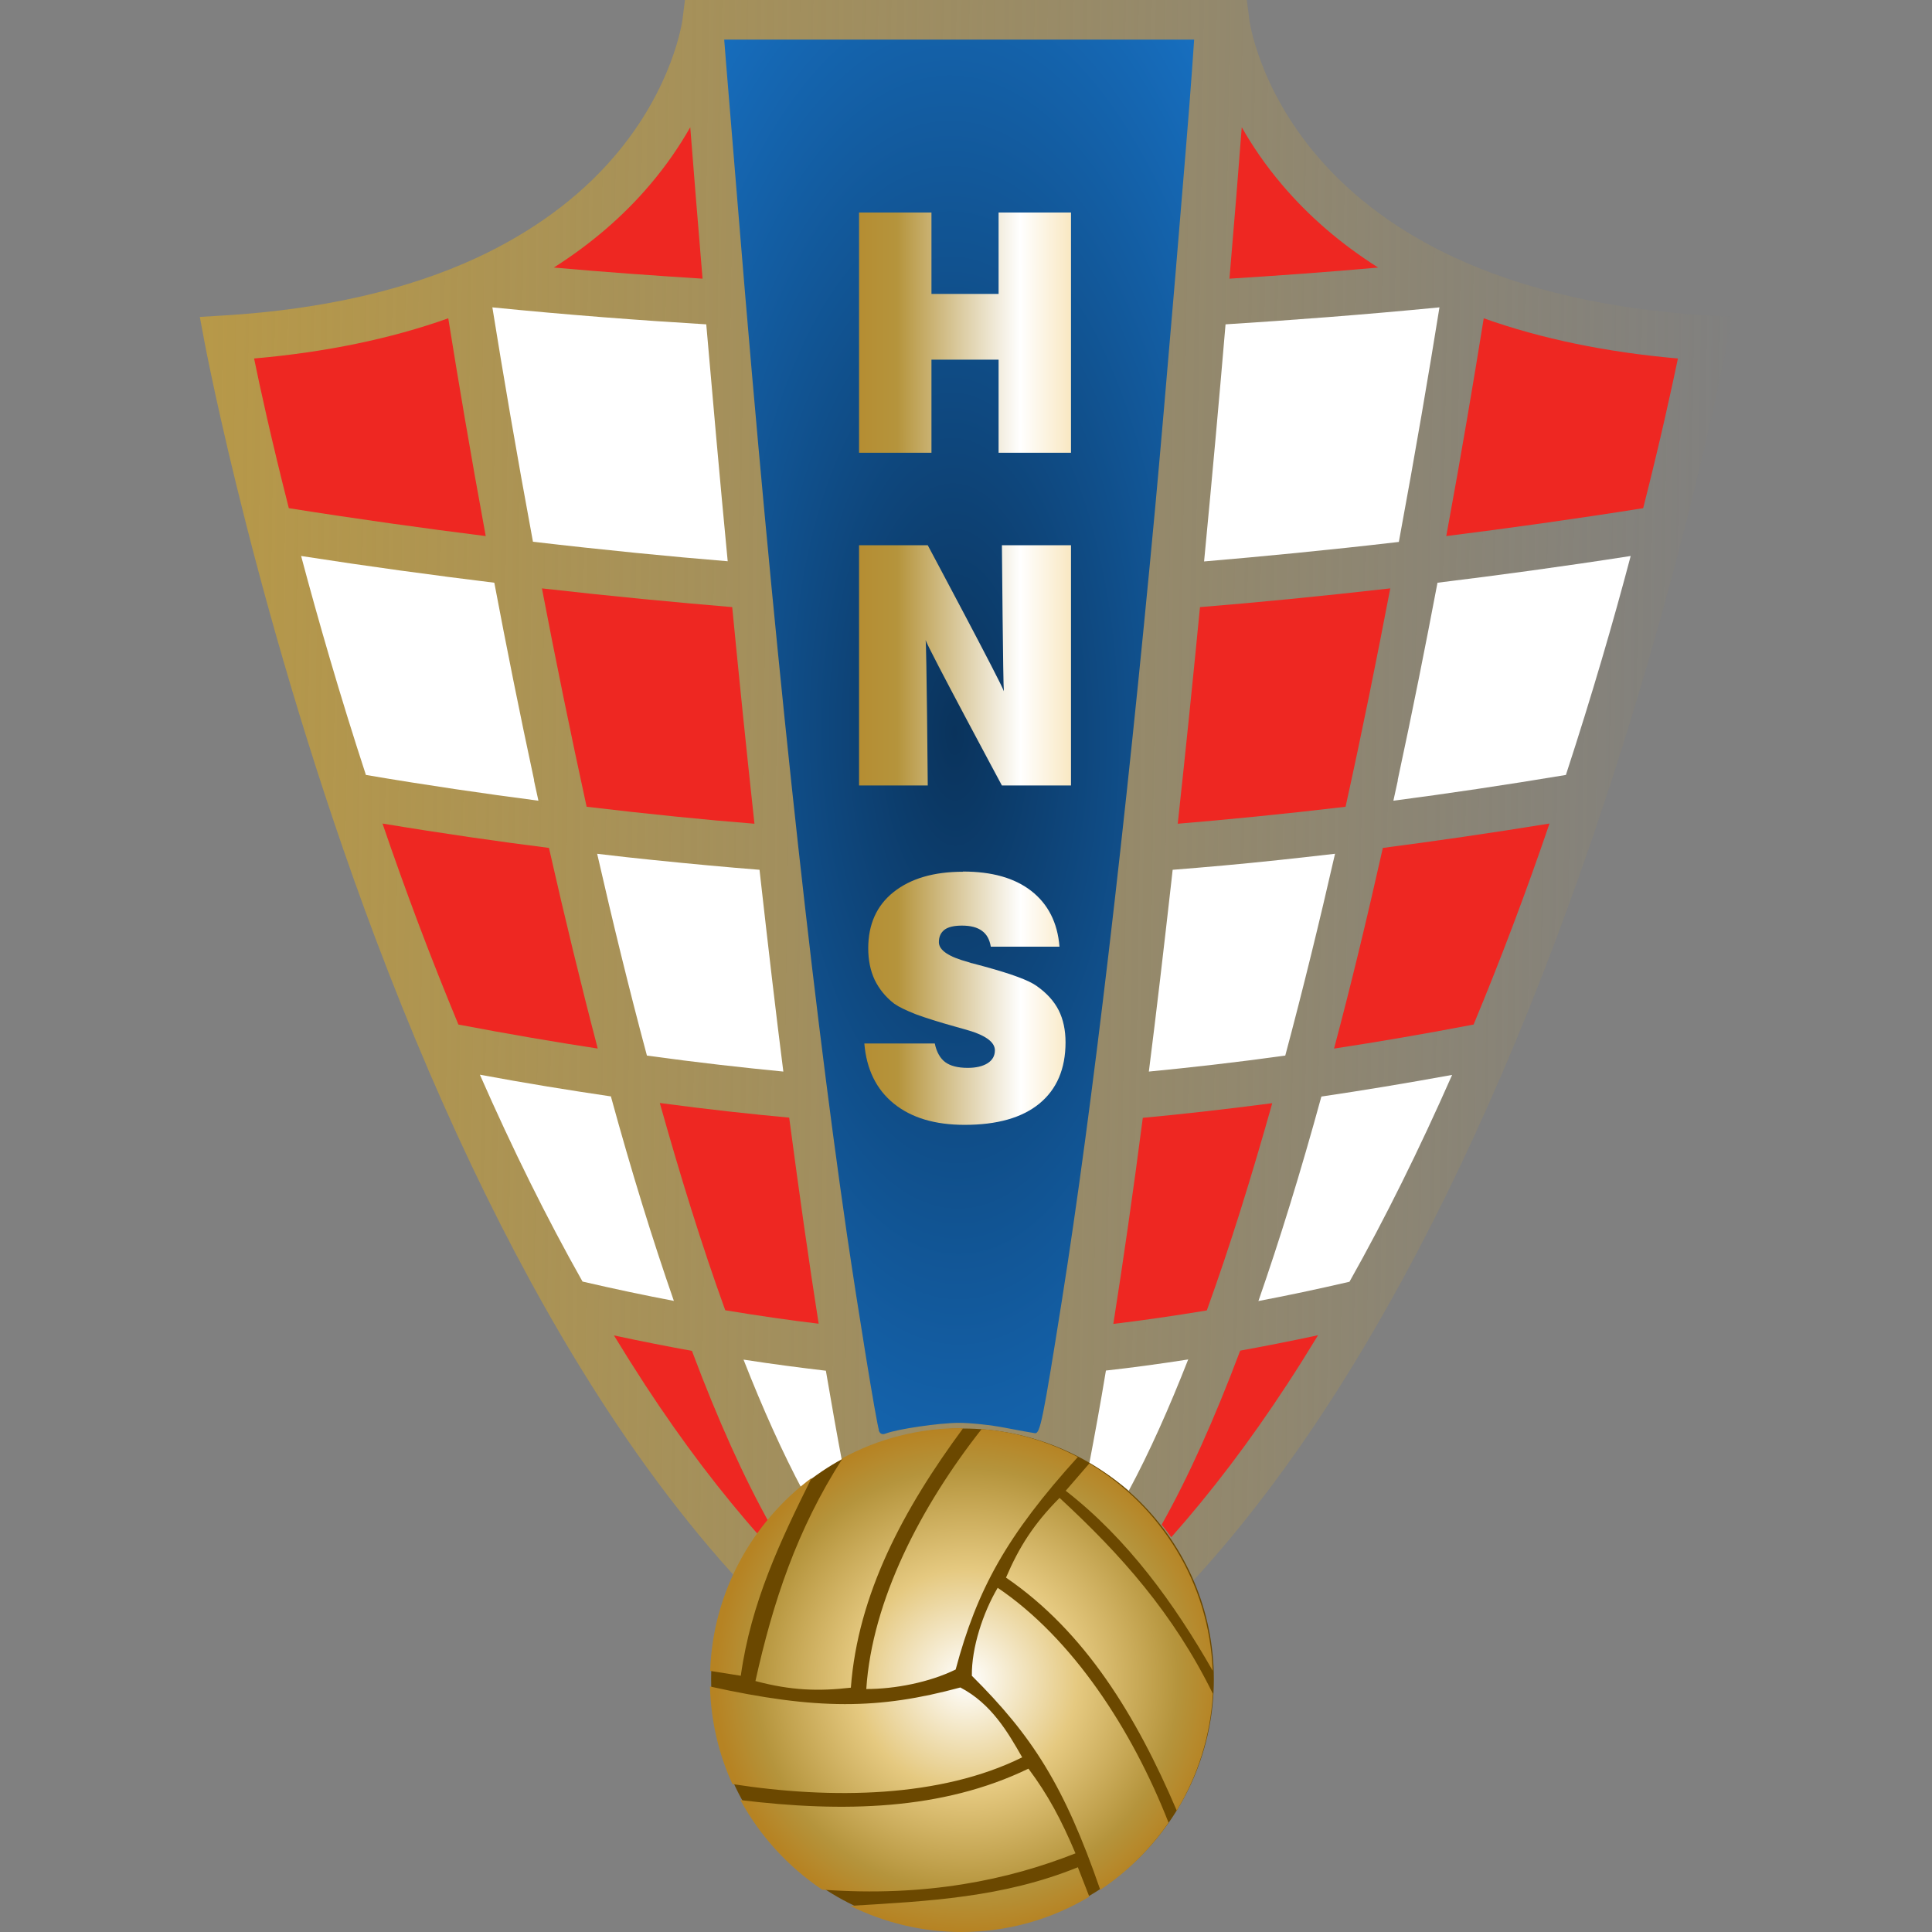 <?xml version="1.0" encoding="utf-8"?>
<svg xmlns="http://www.w3.org/2000/svg" height="99" viewBox="0 0 99 99" width="99">
  <rect x="0" y="0" width="99" height="99" fill="#808080" stroke="none"/>
  <defs>
    <style>.aj{fill:none;}.aj,.ak,.al,.am,.an,.ao,.ap,.aq{stroke-width:0px;}.ak{fill:url(#e);}.ak,.al,.am,.an,.ap{fill-rule:evenodd;}.al{fill:#fff;}.am{fill:url(#ad);}.an{fill:url(#ah);}.ao{fill:#6b4800;}.ap{fill:#ee2722;}.aq{fill:url(#af);}</style>
    <linearGradient gradientTransform="translate(-325.97 125.31) scale(.06)" gradientUnits="userSpaceOnUse" id="e" x1="5501.22" x2="6918.64" y1="-1262.81" y2="-1242.27">
      <stop offset="0" stop-color="#bb9a44"/>
      <stop offset="1" stop-color="#bb9a44" stop-opacity="0"/>
    </linearGradient>
    <radialGradient cx="234.09" cy="-7.78" fx="234.09" fy="-7.78" gradientTransform="translate(-184.55 78.3) scale(1 -1)" gradientUnits="userSpaceOnUse" id="ad" r="12.9">
      <stop offset="0" stop-color="#b68323"/>
      <stop offset="0" stop-color="#fff"/>
      <stop offset=".44" stop-color="#e5c980"/>
      <stop offset=".84" stop-color="#b5943c"/>
      <stop offset="1" stop-color="#b68323"/>
    </radialGradient>
    <radialGradient cx="-82.39" cy="47.35" fx="-82.39" fy="47.35" gradientTransform="translate(186.52 219.07) rotate(-.52) scale(1.65 -3.86)" gradientUnits="userSpaceOnUse" id="af" r="12.03">
      <stop offset="0" stop-color="#0a335c"/>
      <stop offset="1" stop-color="#176fc0"/>
      <stop offset="1" stop-color="#0a335c"/>
    </radialGradient>
    <linearGradient gradientTransform="translate(-174.01 70.97) scale(1.1 -.82)" gradientUnits="userSpaceOnUse" id="ah" x1="195.56" x2="211.96" y1="44.98" y2="44.99">
      <stop offset="0" stop-color="#b68323"/>
      <stop offset=".27" stop-color="#b5943c"/>
      <stop offset=".62" stop-color="#fff"/>
      <stop offset=".85" stop-color="#f5da9e"/>
      <stop offset="1" stop-color="#b68323"/>
    </linearGradient>
  </defs>
  <g id="a">
    <rect class="aj" height="99" width="99"/>
  </g>
  <g id="b">
    <g id="c">
      <g id="d">
        <path class="ak" d="M87.45,16.16c-5.01-.31-9.36-1.31-12.93-2.97-2.82-1.31-5.16-3.03-6.97-5.13-3.07-3.56-3.53-7.01-3.53-7.05l-.13-1.02h-28.79s-.13,1.02-.13,1.02c0,.03-.46,3.49-3.53,7.05-1.8,2.09-4.15,3.81-6.97,5.13-3.57,1.66-7.92,2.66-12.92,2.97l-1.31.08.24,1.29c.03.14,2.74,14.57,8.76,30.56,3.55,9.41,7.54,17.53,11.86,24.13,5.45,8.32,11.46,14.25,17.86,17.62l.54.28.54-.28c6.4-3.37,12.41-9.3,17.86-17.62,4.32-6.6,8.31-14.71,11.85-24.13,6.02-15.99,8.73-30.41,8.76-30.56l.24-1.29-1.31-.08" id="f"/>
        <path class="al" d="M71.63,39.98c-.08.35-.15.7-.23,1.05,2.76-.36,5.72-.8,8.84-1.32,1.34-4.1,2.45-7.92,3.32-11.22-3.47.54-6.79.99-9.9,1.37-.61,3.22-1.29,6.64-2.04,10.12" id="g"/>
        <path class="al" d="M37.29,28.77c-.42-4.37-.78-8.49-1.1-12.15-3.33-.2-7.07-.48-10.96-.87.53,3.3,1.23,7.43,2.08,12.01,3.68.43,7.05.76,9.98,1" id="h"/>
        <path class="al" d="M73.76,15.75c-3.9.38-7.64.66-10.96.87-.31,3.66-.68,7.78-1.1,12.15,2.93-.25,6.29-.57,9.98-1,.85-4.59,1.55-8.71,2.08-12.01" id="i"/>
        <path class="ap" d="M30.06,41.34c3.2.38,6.08.67,8.6.87-.41-3.76-.79-7.49-1.14-11.1-2.86-.24-6.15-.55-9.75-.96.68,3.56,1.45,7.34,2.29,11.19" id="j"/>
        <path class="al" d="M30.6,43.75c.79,3.46,1.64,6.95,2.55,10.34,2.59.36,4.94.62,6.99.82-.39-3.07-.77-6.34-1.16-9.8-.02-.18-.04-.36-.06-.54-1.66-.13-3.48-.3-5.44-.5-.91-.09-1.87-.2-2.88-.32" id="k"/>
        <path class="ap" d="M37.16,67.14c1.75.29,3.36.52,4.79.69-.5-3.18-1-6.7-1.51-10.56-1.95-.18-4.17-.42-6.63-.75,1.05,3.74,2.16,7.33,3.35,10.61" id="l"/>
        <path class="al" d="M42.33,70.24c-1.27-.15-2.68-.33-4.23-.57.98,2.5,2,4.77,3.05,6.74.63-.53,1.3-1.01,2.02-1.41-.28-1.47-.56-3.06-.85-4.76" id="m"/>
        <path class="al" d="M60.9,69.66c-1.55.24-2.96.43-4.23.57-.28,1.7-.57,3.28-.85,4.75.72.41,1.4.88,2.02,1.41,1.06-1.97,2.07-4.24,3.05-6.74" id="n"/>
        <path class="ap" d="M65.19,56.53c-2.45.32-4.68.57-6.63.75-.5,3.86-1.01,7.38-1.51,10.56,1.43-.17,3.03-.4,4.79-.69,1.19-3.29,2.3-6.88,3.35-10.61" id="o"/>
        <path class="al" d="M68.4,43.75c-1.01.12-1.97.22-2.87.32-1.96.21-3.79.37-5.44.5-.02.18-.04.36-.06.54-.39,3.46-.77,6.73-1.16,9.8,2.06-.2,4.4-.46,6.99-.82.91-3.4,1.76-6.88,2.55-10.34" id="p"/>
        <path class="ap" d="M71.24,30.15c-3.61.41-6.89.73-9.75.96-.35,3.6-.73,7.34-1.14,11.1,2.51-.21,5.4-.49,8.6-.87.85-3.85,1.61-7.63,2.29-11.19" id="q"/>
        <path class="ap" d="M76.03,16.31c-.5,3.11-1.14,6.93-1.92,11.16,3.18-.4,6.56-.87,10.09-1.43.89-3.5,1.47-6.19,1.78-7.67-3.67-.32-7-1.01-9.95-2.06" id="r"/>
        <path class="ap" d="M65.69,9.46c-.86-1.01-1.53-2.01-2.06-2.94-.16,2.09-.37,4.73-.63,7.76,2.37-.15,4.94-.33,7.62-.57-1.91-1.21-3.56-2.63-4.93-4.25" id="s"/>
        <path class="ap" d="M35.37,6.52c-.53.93-1.2,1.93-2.06,2.94-1.37,1.62-3.03,3.04-4.93,4.25,2.68.24,5.25.42,7.62.57-.25-3.03-.47-5.67-.63-7.76" id="t"/>
        <path class="ap" d="M22.97,16.31c-2.95,1.05-6.28,1.74-9.95,2.06.3,1.47.89,4.17,1.78,7.67,3.53.56,6.91,1.03,10.09,1.43-.78-4.22-1.42-8.04-1.92-11.16" id="u"/>
        <path class="al" d="M27.37,39.98c-.75-3.48-1.43-6.89-2.04-10.12-3.11-.38-6.43-.83-9.9-1.37.88,3.3,1.98,7.12,3.32,11.22,3.12.53,6.08.96,8.84,1.32-.08-.35-.15-.7-.23-1.05" id="v"/>
        <path class="ap" d="M28.14,43.45c-2.61-.33-5.47-.74-8.54-1.25.57,1.67,1.18,3.37,1.83,5.1.67,1.78,1.36,3.51,2.06,5.2,2.52.48,4.91.89,7.14,1.23-.84-3.2-1.67-6.62-2.5-10.28" id="w"/>
        <path class="al" d="M31.29,56.18c-2.1-.31-4.34-.67-6.7-1.11,1.68,3.82,3.43,7.36,5.26,10.6,1.64.38,3.2.71,4.68.99-1.09-3.13-2.17-6.62-3.23-10.49" id="x"/>
        <path class="ap" d="M35.45,69.22c-1.27-.23-2.6-.49-3.99-.79.53.87,1.06,1.71,1.6,2.54,1.91,2.92,3.89,5.53,5.93,7.82.16-.22.32-.43.49-.64-1.36-2.43-2.7-5.4-4.02-8.92" id="y"/>
        <path class="ap" d="M59.53,78.13c.17.21.33.42.49.64,2.03-2.29,4.01-4.89,5.92-7.81.54-.82,1.07-1.67,1.6-2.54-1.39.3-2.73.56-3.99.79-1.32,3.51-2.66,6.49-4.02,8.91" id="z"/>
        <path class="al" d="M64.47,66.67c1.48-.28,3.04-.61,4.68-.99,1.83-3.25,3.58-6.79,5.26-10.6-2.36.43-4.6.8-6.7,1.11-1.06,3.87-2.14,7.36-3.23,10.49" id="aa"/>
        <path class="ap" d="M68.37,53.73c2.24-.34,4.63-.75,7.14-1.23.7-1.68,1.39-3.42,2.06-5.2.65-1.72,1.26-3.43,1.83-5.1-3.07.5-5.93.91-8.54,1.25-.82,3.66-1.65,7.09-2.5,10.28" id="ab"/>
      </g>
    </g>
    <ellipse class="ao" cx="49.32" cy="86.05" id="ac" rx="12.88" ry="12.85"/>
    <path class="am" d="M49.26,73.18c-2.19,0-4.26.55-6.07,1.53-2.37,3.68-3.59,7.42-4.48,11.43,1.83.49,3.24.53,4.89.34.36-4.79,2.69-9.15,5.75-13.29-.03,0-.06,0-.09,0h0ZM50.3,73.23c-3.12,3.97-5.61,8.77-5.91,13.32,1.47,0,3.23-.34,4.58-1,1.1-4.11,2.61-6.86,6.26-10.89-1.5-.79-3.16-1.29-4.93-1.43ZM55.82,74.99l-1.21,1.4c3.18,2.47,5.59,5.82,7.53,9.22-.17-4.51-2.67-8.44-6.32-10.62ZM41.59,75.73c-3.04,2.27-5.06,5.85-5.2,9.89l1.57.25c.52-3.74,2.02-6.9,3.63-10.14ZM54.29,76.76c-1.34,1.35-2.08,2.54-2.74,4.08,4.05,2.77,6.68,7.09,8.75,11.94,1.07-1.77,1.73-3.81,1.85-5.99-2.02-4.11-4.72-7.14-7.85-10.03ZM51.12,81.37c-.75,1.27-1.34,3.07-1.32,4.5,3.09,3.08,4.73,5.61,6.58,10.97,1.37-.91,2.56-2.08,3.5-3.44-1.87-4.77-4.92-9.45-8.76-12.04ZM36.38,86.42c.05,1.78.45,3.47,1.15,5,5.1.79,10.67.7,14.85-1.37-.73-1.28-1.58-2.75-3.17-3.58-4.17,1.13-7.35,1.16-12.83-.05ZM52.7,90.63c-4.42,2.14-9.51,2.25-14.76,1.61,1.01,1.85,2.45,3.42,4.19,4.59,5.35.39,9.56-.51,12.98-1.86-.74-1.75-1.41-3-2.41-4.34ZM55.24,95.68c-3.84,1.56-7.67,1.74-11.67,1.98,1.72.85,3.65,1.34,5.69,1.34,2.4,0,4.64-.66,6.56-1.81l-.59-1.51Z" id="ae"/>
    <path class="aq" d="M45.04,73.29c-.16-.54-1.06-6.09-1.64-10.03-1.92-13.21-3.83-31.15-5.52-51.82-.31-3.79-.61-7.46-.67-8.15l-.1-1.26h24.08l-.11,1.58c-.23,3.29-1.42,17.36-1.88,22.34-1.52,16.34-3.24,30.93-4.79,40.71-.97,6.11-1.11,6.82-1.38,6.78-.13-.02-.82-.14-1.54-.28-.71-.14-1.77-.25-2.35-.25-1,0-3.18.32-3.76.55-.18.07-.3.01-.36-.19Z" id="ag"/>
    <path class="an" d="M44.02,10.89v12.31h3.71v-4.77h3.44v4.77h3.71v-12.31h-3.71v4.17h-3.44v-4.17h-3.71ZM44.02,27.94v12.31h3.52s-.06-7.23-.11-7.45c.12.4,3.91,7.45,3.91,7.45h3.54v-12.31h-3.54s.06,7.26.1,7.48c-.13-.42-3.9-7.48-3.9-7.48h-3.52ZM49.34,44.67c-1.5,0-2.68.35-3.55,1.04-.87.69-1.3,1.66-1.3,2.88,0,.61.11,1.15.33,1.62.23.47.56.88,1,1.22.24.17.6.34,1.1.54.51.19,1.18.4,2.04.64.11.03.26.07.46.13,1.04.28,1.56.64,1.56,1.08,0,.28-.12.5-.37.66-.25.16-.6.24-1.02.24-.51,0-.89-.1-1.15-.29-.26-.19-.45-.52-.54-.96h-3.61c.11,1.32.61,2.35,1.51,3.08.9.73,2.11,1.09,3.63,1.09,1.66,0,2.94-.36,3.83-1.09.89-.73,1.34-1.78,1.34-3.14,0-.63-.12-1.18-.35-1.64-.24-.47-.61-.88-1.12-1.24-.41-.3-1.3-.62-2.64-.99-.3-.08-.52-.14-.67-.18-.04,0-.11-.03-.2-.06-1.01-.27-1.51-.61-1.51-1.02,0-.29.1-.49.29-.64.19-.14.49-.21.89-.21.45,0,.79.09,1.03.27.25.18.39.45.45.81h3.52c-.1-1.24-.59-2.19-1.45-2.86-.85-.66-2.01-.99-3.5-.99h0Z" id="ai"/>
  </g>
</svg>